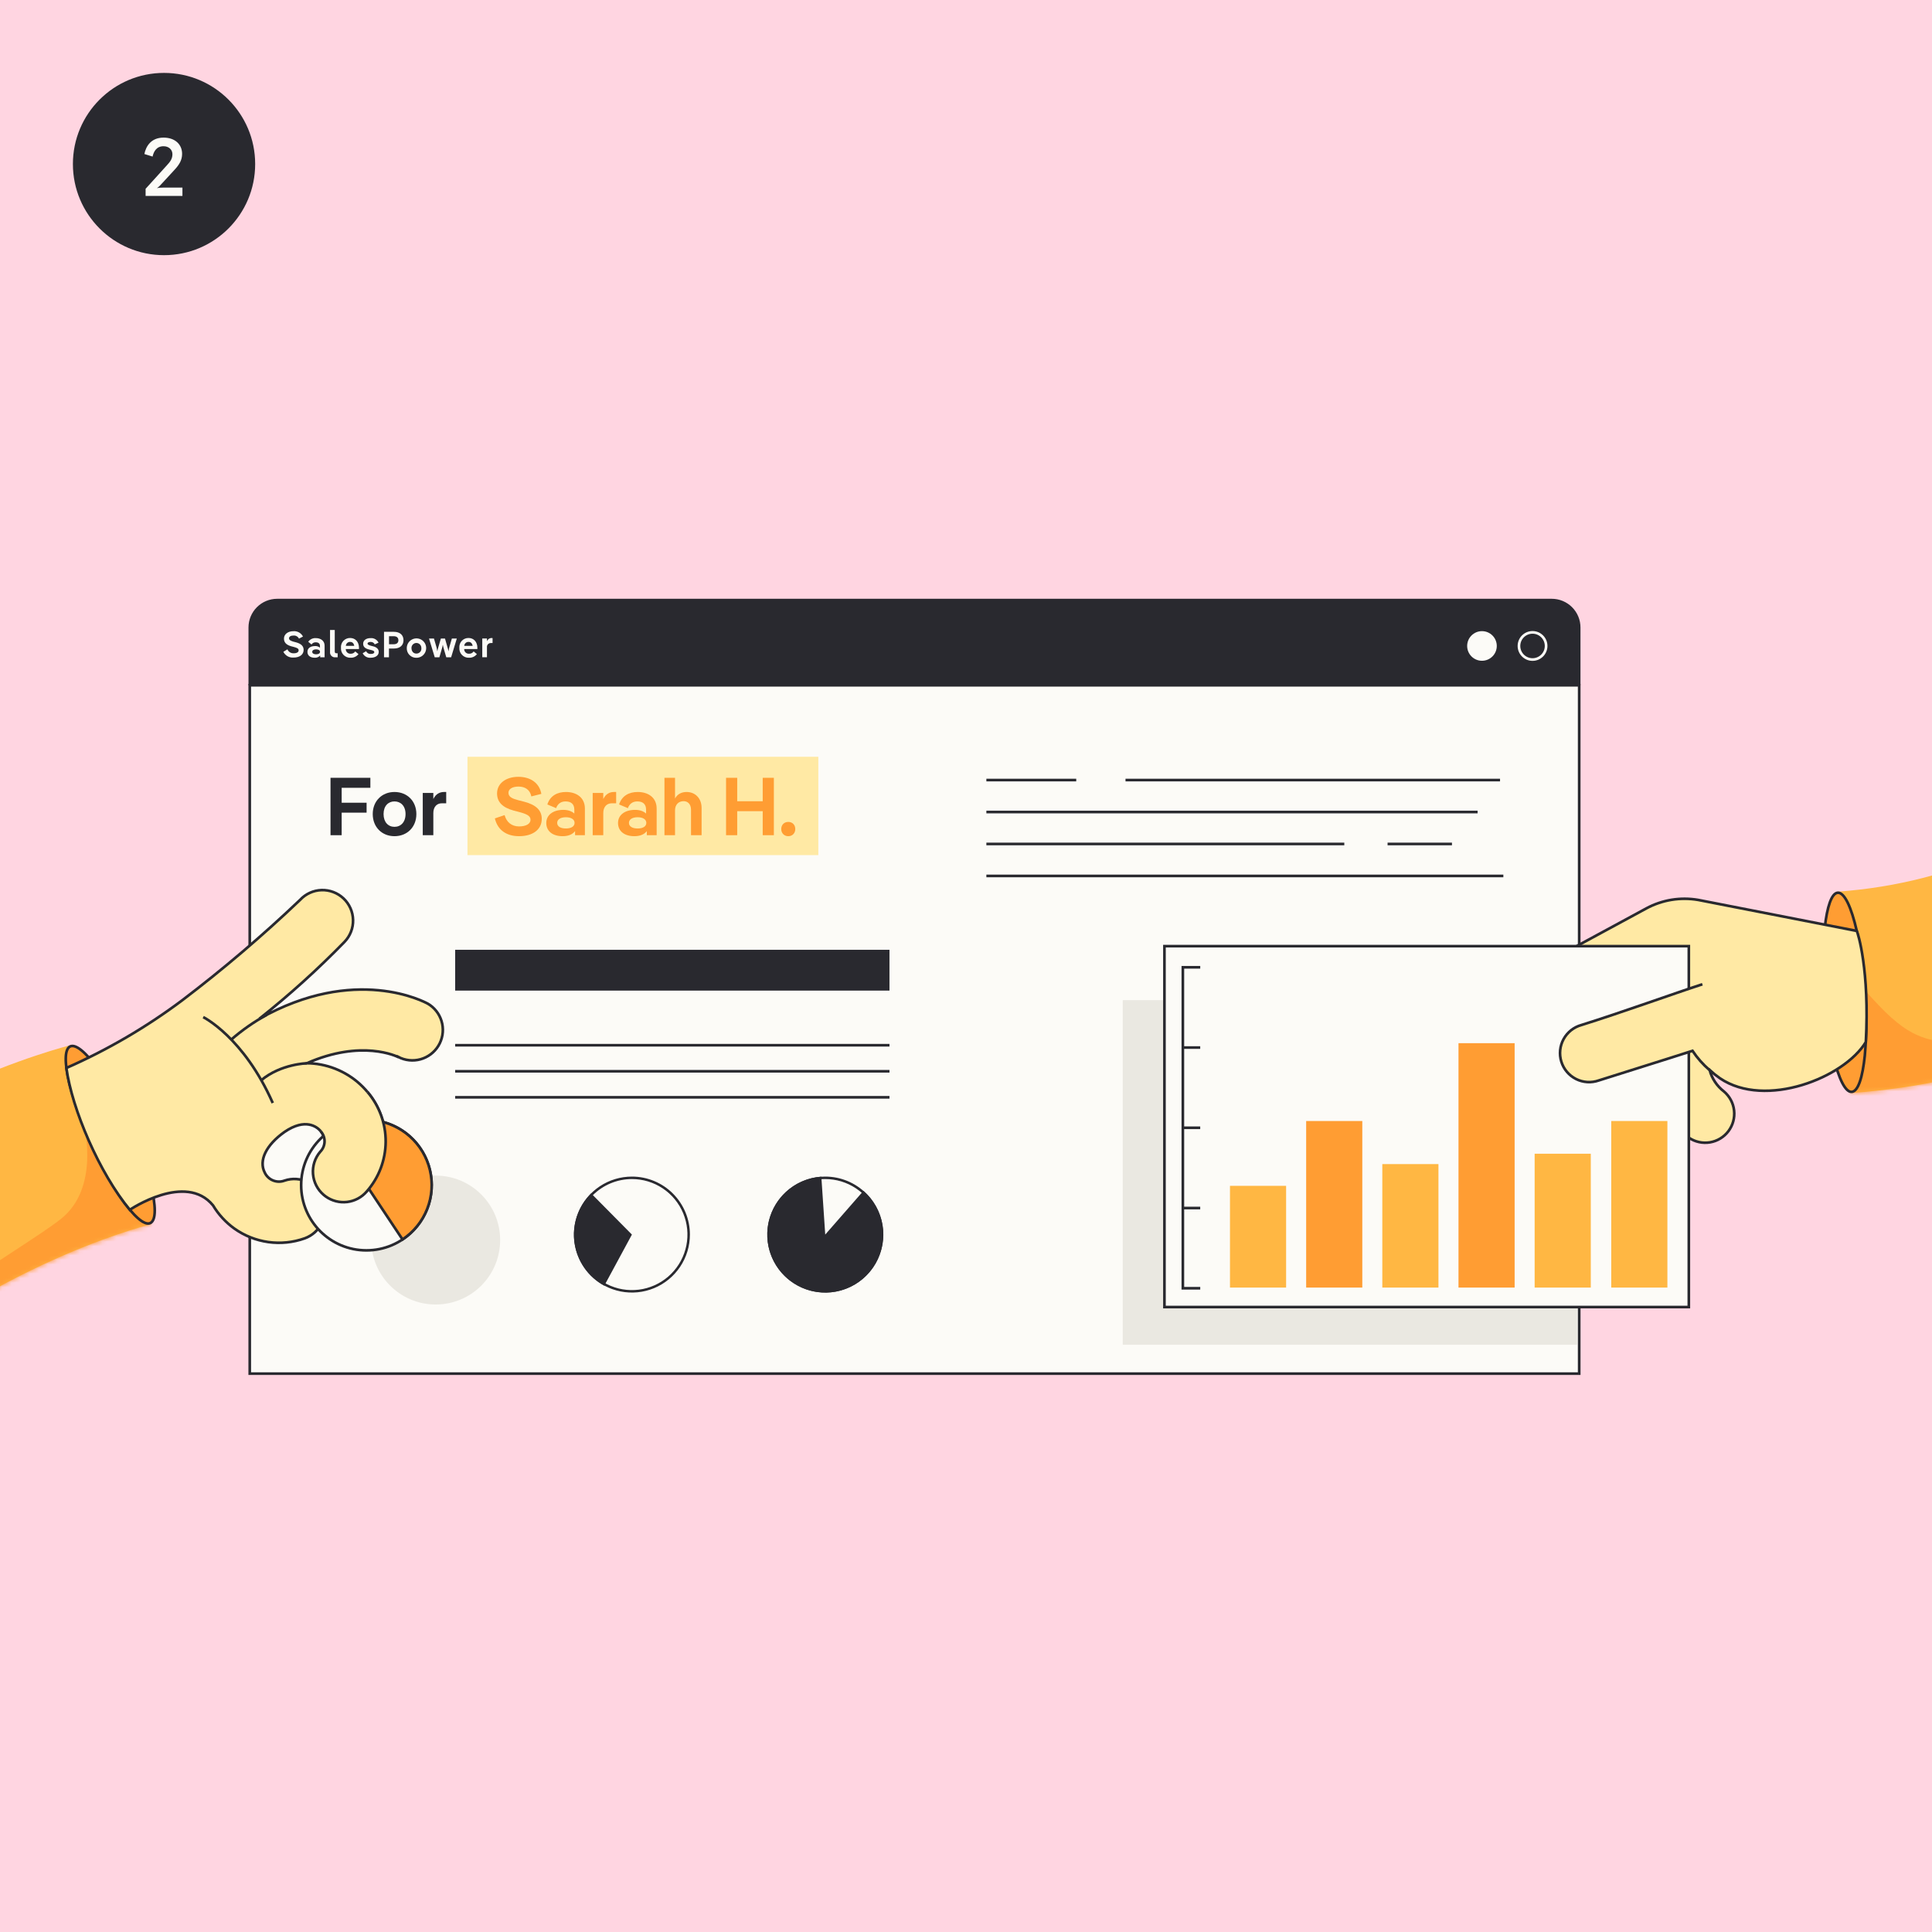 <svg xmlns="http://www.w3.org/2000/svg" fill="none" viewBox="0 0 424 424" height="424" width="424">
<rect x="0" y="0" width="424" height="424" fill="#808080" stroke="none"/>
<g clip-path="url(#clip0_1387_50784)">
<rect fill="#FFD5E1" height="424" width="424"></rect>
<circle fill="#29292F" r="20" cy="36" cx="36"></circle>
<path fill="#FCFBF7" d="M40.037 43V41.164H36.023C35.393 41.164 34.763 41.2 34.529 41.29L34.493 41.236C34.727 41.128 35.177 40.696 35.591 40.21L38.327 37.24C39.353 36.124 39.965 35.134 39.965 33.766C39.965 31.732 38.453 30.202 35.897 30.202C33.143 30.202 32.027 32.11 31.685 33.802L33.485 34.36C33.737 33.244 34.349 32.092 35.897 32.092C37.031 32.092 37.841 32.83 37.841 33.838C37.841 34.846 37.355 35.494 36.635 36.268L31.955 41.434V43H40.037Z"></path>
<path stroke-miterlimit="10" stroke-width="0.583" stroke="#29292F" fill="#FCFBF7" d="M54.81 150.394L54.81 301.459H346.571V150.394L54.81 150.394Z"></path>
<path fill="#EAE8E1" d="M95.617 286.289C103.43 286.289 109.763 279.956 109.763 272.144C109.763 264.332 103.43 257.999 95.617 257.999C87.805 257.999 81.472 264.332 81.472 272.144C81.472 279.956 87.805 286.289 95.617 286.289Z"></path>
<path fill="#29292F" d="M54.805 150.118V137.711C54.808 136.113 55.444 134.581 56.574 133.451C57.705 132.32 59.237 131.684 60.835 131.681H340.553C341.347 131.679 342.133 131.833 342.867 132.135C343.601 132.437 344.269 132.881 344.831 133.441C345.394 134.001 345.84 134.666 346.146 135.399C346.451 136.132 346.609 136.917 346.61 137.711V150.118H54.805Z"></path>
<path fill="#29292F" d="M340.548 131.952C342.075 131.953 343.539 132.561 344.62 133.64C345.701 134.72 346.309 136.184 346.312 137.711V149.847H55.076V137.711C55.077 136.184 55.685 134.72 56.764 133.64C57.844 132.561 59.308 131.953 60.835 131.952H340.548ZM340.548 131.41H60.835C59.164 131.41 57.561 132.074 56.38 133.256C55.198 134.437 54.534 136.04 54.534 137.711V150.388H346.854V137.711C346.854 136.883 346.691 136.063 346.374 135.299C346.057 134.534 345.592 133.839 345.006 133.254C344.421 132.669 343.725 132.205 342.96 131.888C342.195 131.572 341.375 131.41 340.548 131.41Z"></path>
<path stroke-miterlimit="10" stroke-width="0.583" stroke="#29292F" d="M236.192 171.192H216.471"></path>
<path stroke-miterlimit="10" stroke-width="0.583" stroke="#29292F" d="M329.199 171.192H247.008"></path>
<path stroke-miterlimit="10" stroke-width="0.583" stroke="#29292F" d="M324.277 178.208H216.471"></path>
<path stroke-miterlimit="10" stroke-width="0.583" stroke="#29292F" d="M295.022 185.218H216.471"></path>
<path stroke-miterlimit="10" stroke-width="0.583" stroke="#29292F" d="M318.649 185.218H304.52"></path>
<path stroke-miterlimit="10" stroke-width="0.583" stroke="#29292F" d="M329.928 192.234H216.471"></path>
<path fill="#29292F" d="M195.205 208.444H99.893V217.399H195.205V208.444Z"></path>
<path fill="#29292F" d="M138.681 270.942L132.614 282.167C130.865 281.218 129.364 279.873 128.229 278.24C127.094 276.606 126.357 274.729 126.077 272.76C125.798 270.791 125.983 268.783 126.619 266.898C127.254 265.013 128.322 263.303 129.737 261.905L138.681 270.942Z"></path>
<path fill="#29292F" d="M138.682 258.757C141.091 258.757 143.447 259.472 145.451 260.811C147.455 262.15 149.016 264.052 149.938 266.279C150.861 268.505 151.102 270.955 150.632 273.319C150.162 275.682 149.001 277.853 147.297 279.557C145.593 281.261 143.422 282.422 141.059 282.892C138.695 283.362 136.245 283.121 134.019 282.198C131.793 281.276 129.89 279.715 128.551 277.711C127.212 275.707 126.497 273.351 126.497 270.942C126.502 267.711 127.787 264.615 130.071 262.331C132.355 260.047 135.451 258.762 138.682 258.757ZM138.682 258.216C136.165 258.216 133.704 258.962 131.611 260.36C129.519 261.759 127.887 263.746 126.924 266.072C125.961 268.397 125.709 270.956 126.2 273.424C126.691 275.893 127.903 278.16 129.683 279.94C131.463 281.72 133.73 282.932 136.199 283.423C138.667 283.914 141.226 283.662 143.552 282.699C145.877 281.736 147.865 280.105 149.263 278.012C150.661 275.919 151.408 273.459 151.408 270.942C151.408 269.27 151.08 267.615 150.44 266.071C149.801 264.526 148.864 263.123 147.682 261.941C146.5 260.759 145.097 259.822 143.552 259.183C142.008 258.544 140.353 258.215 138.682 258.216Z"></path>
<path fill="#FCFBF7" d="M325.236 145.014C327.031 145.014 328.487 143.558 328.487 141.763C328.487 139.968 327.031 138.512 325.236 138.512C323.441 138.512 321.986 139.968 321.986 141.763C321.986 143.558 323.441 145.014 325.236 145.014Z"></path>
<path stroke-miterlimit="10" stroke-width="0.583" stroke="#FCFBF7" d="M336.333 144.743C337.979 144.743 339.313 143.409 339.313 141.763C339.313 140.117 337.979 138.783 336.333 138.783C334.688 138.783 333.354 140.117 333.354 141.763C333.354 143.409 334.688 144.743 336.333 144.743Z"></path>
<path stroke-miterlimit="10" stroke-width="0.583" stroke="#29292F" d="M195.205 229.388H99.893"></path>
<path stroke-miterlimit="10" stroke-width="0.583" stroke="#29292F" d="M195.205 235.104H99.893"></path>
<path stroke-miterlimit="10" stroke-width="0.583" stroke="#29292F" d="M195.205 240.819H99.893"></path>
<path fill="#EAE8E1" d="M346.105 219.49H246.399V295.115H346.105V219.49Z"></path>
<path fill="#29292F" d="M181.107 270.941L189.499 261.341C191.719 263.278 193.199 265.925 193.686 268.831C194.174 271.737 193.639 274.722 192.172 277.277C190.706 279.833 188.399 281.801 185.644 282.846C182.89 283.892 179.858 283.95 177.065 283.011C174.273 282.072 171.892 280.194 170.329 277.696C168.765 275.199 168.116 272.237 168.492 269.314C168.868 266.392 170.245 263.69 172.389 261.67C174.533 259.649 177.311 258.434 180.251 258.232L181.107 270.941Z"></path>
<path fill="#29292F" d="M181.091 258.757C183.501 258.756 185.857 259.47 187.862 260.808C189.866 262.146 191.429 264.049 192.352 266.275C193.275 268.501 193.517 270.951 193.047 273.315C192.578 275.679 191.418 277.851 189.714 279.555C188.01 281.26 185.839 282.421 183.475 282.891C181.112 283.362 178.662 283.121 176.435 282.199C174.208 281.277 172.305 279.715 170.966 277.711C169.627 275.708 168.912 273.352 168.912 270.942C168.916 267.711 170.201 264.615 172.485 262.331C174.77 260.047 177.866 258.762 181.096 258.757H181.091ZM181.096 258.216C178.58 258.218 176.12 258.966 174.029 260.366C171.938 261.765 170.308 263.753 169.347 266.079C168.385 268.405 168.135 270.963 168.627 273.431C169.119 275.899 170.332 278.165 172.112 279.944C173.893 281.723 176.16 282.934 178.628 283.424C181.097 283.914 183.655 283.661 185.98 282.698C188.304 281.734 190.291 280.103 191.689 278.011C193.087 275.918 193.833 273.458 193.833 270.942C193.834 269.27 193.505 267.615 192.866 266.071C192.227 264.526 191.289 263.123 190.107 261.941C188.926 260.759 187.522 259.822 185.978 259.183C184.434 258.544 182.779 258.215 181.107 258.216H181.096Z"></path>
<path fill="#FFE9A4" d="M179.592 166.082H102.593V187.665H179.592V166.082Z"></path>
<path fill="#29292F" d="M81.282 170.697H72.535V183.295H74.983V178.346H80.454V176.168H74.983V172.892H81.282V170.697Z"></path>
<path fill="#29292F" d="M86.571 183.511C89.343 183.511 91.376 181.531 91.376 178.652C91.376 175.79 89.343 173.81 86.571 173.81C83.835 173.81 81.802 175.79 81.802 178.652C81.802 181.531 83.835 183.511 86.571 183.511ZM86.571 181.459C85.203 181.459 84.177 180.433 84.177 178.652C84.177 176.888 85.203 175.88 86.571 175.88C87.957 175.88 89.001 176.888 89.001 178.652C89.001 180.433 87.957 181.459 86.571 181.459Z"></path>
<path fill="#29292F" d="M97.439 173.81C96.468 173.81 95.622 174.278 95.1 175.358V174.026H92.778V183.295H95.1V178.436C95.1 177.068 95.874 176.294 96.953 176.294H97.925V173.81H97.439Z"></path>
<path fill="#FF9D33" d="M113.91 183.511C117.005 183.511 118.895 181.999 118.895 179.713C118.895 177.842 117.653 176.636 115.062 175.952L113.73 175.61C112.416 175.268 111.588 174.89 111.588 173.99C111.588 173.162 112.416 172.622 113.802 172.622C115.206 172.622 116.321 173.306 116.609 174.782L118.805 174.224C118.373 171.777 116.357 170.481 113.766 170.481C110.976 170.481 109.086 171.974 109.086 174.116C109.086 176.006 110.256 177.194 112.686 177.878L114 178.22C115.656 178.67 116.429 179.065 116.429 179.911C116.429 180.793 115.458 181.369 113.91 181.369C112.254 181.369 111.138 180.379 110.742 178.885L108.601 179.605C109.248 182.323 111.336 183.511 113.91 183.511Z"></path>
<path fill="#FF9D33" d="M124.206 173.81C122.37 173.81 120.75 174.584 120.121 176.546L122.046 177.356C122.388 176.42 123.09 175.88 124.116 175.88C125.322 175.88 126.042 176.456 126.042 177.698V178.544C125.502 178.04 124.692 177.734 123.63 177.734C121.362 177.734 119.887 178.867 119.887 180.613C119.887 182.431 121.308 183.511 123.468 183.511C124.692 183.511 125.646 183.133 126.204 182.395V183.295H128.363V177.464C128.363 174.962 126.438 173.81 124.206 173.81ZM124.188 181.819C123.054 181.819 122.28 181.387 122.28 180.595C122.28 179.803 123.054 179.353 124.188 179.353C125.322 179.353 126.096 179.803 126.096 180.595C126.096 181.387 125.322 181.819 124.188 181.819Z"></path>
<path fill="#FF9D33" d="M134.735 173.81C133.763 173.81 132.917 174.278 132.395 175.358V174.026H130.073V183.295H132.395V178.436C132.395 177.068 133.169 176.294 134.249 176.294H135.221V173.81H134.735Z"></path>
<path fill="#FF9D33" d="M139.954 173.81C138.118 173.81 136.498 174.584 135.868 176.546L137.794 177.356C138.136 176.42 138.838 175.88 139.864 175.88C141.07 175.88 141.789 176.456 141.789 177.698V178.544C141.249 178.04 140.44 177.734 139.378 177.734C137.11 177.734 135.634 178.867 135.634 180.613C135.634 182.431 137.056 183.511 139.216 183.511C140.44 183.511 141.393 183.133 141.951 182.395V183.295H144.111V177.464C144.111 174.962 142.185 173.81 139.954 173.81ZM139.936 181.819C138.802 181.819 138.028 181.387 138.028 180.595C138.028 179.803 138.802 179.353 139.936 179.353C141.07 179.353 141.843 179.803 141.843 180.595C141.843 181.387 141.07 181.819 139.936 181.819Z"></path>
<path fill="#FF9D33" d="M150.68 173.81C149.637 173.81 148.701 174.224 148.143 175.232V170.697H145.821V183.295H148.143V177.842C148.143 176.564 148.935 175.826 150.033 175.826C150.968 175.826 151.652 176.51 151.652 177.716V183.295H153.974V177.32C153.974 175.196 152.57 173.81 150.68 173.81Z"></path>
<path fill="#FF9D33" d="M167.386 175.844H161.789V170.697H159.341V183.295H161.789V178.022H167.386V183.295H169.833V170.697H167.386V175.844Z"></path>
<path fill="#FF9D33" d="M173.003 183.511C173.903 183.511 174.533 182.845 174.533 181.945C174.533 181.027 173.903 180.379 173.003 180.379C172.085 180.379 171.455 181.027 171.455 181.945C171.455 182.845 172.085 183.511 173.003 183.511Z"></path>
<path fill="#FCFBF7" d="M62.186 143.047L63.08 142.506C63.193 142.774 63.385 143.001 63.631 143.156C63.877 143.311 64.165 143.386 64.456 143.373C65.144 143.373 65.539 143.118 65.539 142.722C65.539 142.327 65.203 142.181 64.456 141.975L63.871 141.823C62.825 141.514 62.321 140.989 62.321 140.149C62.321 139.201 63.161 138.524 64.396 138.524C64.823 138.491 65.249 138.585 65.622 138.794C65.996 139.003 66.298 139.318 66.493 139.699L65.615 140.154C65.506 139.934 65.333 139.751 65.118 139.63C64.904 139.509 64.658 139.456 64.412 139.477C63.8 139.477 63.432 139.716 63.432 140.084C63.432 140.452 63.784 140.626 64.342 140.805L64.927 140.956C66.087 141.26 66.634 141.796 66.634 142.625C66.634 143.638 65.794 144.31 64.423 144.31C63.967 144.346 63.51 144.246 63.112 144.021C62.713 143.796 62.391 143.457 62.186 143.047Z"></path>
<path fill="#FCFBF7" d="M71.237 141.687V144.255H70.268V143.86C70.116 144.028 69.928 144.16 69.718 144.245C69.507 144.329 69.28 144.364 69.054 144.347C68.095 144.347 67.472 143.871 67.472 143.063C67.472 142.256 68.128 141.785 69.135 141.785C69.529 141.759 69.918 141.887 70.219 142.142V141.769C70.219 141.227 69.867 140.961 69.293 140.961C69.11 140.951 68.927 140.99 68.764 141.074C68.602 141.158 68.464 141.283 68.366 141.438L67.645 140.848C67.831 140.579 68.084 140.363 68.378 140.221C68.673 140.08 68.999 140.017 69.325 140.04C70.311 140.04 71.237 140.577 71.237 141.687ZM70.23 143.053C70.23 142.7 69.878 142.511 69.379 142.511C68.881 142.511 68.523 142.706 68.523 143.053C68.523 143.399 68.875 143.594 69.379 143.594C69.883 143.594 70.23 143.405 70.23 143.053Z"></path>
<path fill="#FCFBF7" d="M73.623 144.255C73.459 144.273 73.294 144.254 73.14 144.198C72.985 144.143 72.845 144.053 72.73 143.936C72.615 143.819 72.529 143.677 72.477 143.521C72.425 143.365 72.409 143.199 72.431 143.037V138.258H73.466V142.977C73.466 143.232 73.574 143.367 73.823 143.367H74.105V144.255H73.623Z"></path>
<path fill="#FCFBF7" d="M78.778 142.446H75.885C75.882 142.584 75.907 142.72 75.96 142.848C76.012 142.975 76.089 143.091 76.188 143.187C76.287 143.283 76.404 143.357 76.533 143.406C76.661 143.455 76.799 143.477 76.936 143.47C77.136 143.482 77.336 143.442 77.515 143.354C77.695 143.266 77.848 143.132 77.96 142.966L78.675 143.551C78.47 143.813 78.205 144.021 77.902 144.16C77.6 144.298 77.269 144.363 76.936 144.347C76.651 144.36 76.367 144.311 76.102 144.206C75.836 144.101 75.596 143.94 75.397 143.736C75.198 143.531 75.045 143.287 74.947 143.019C74.849 142.751 74.809 142.465 74.829 142.18C74.804 141.902 74.837 141.622 74.928 141.358C75.018 141.094 75.163 140.852 75.353 140.647C75.543 140.443 75.774 140.281 76.031 140.172C76.288 140.062 76.565 140.008 76.844 140.013C77.987 140.013 78.784 140.875 78.784 142.18C78.784 142.262 78.784 142.392 78.778 142.446ZM75.902 141.742H77.744C77.635 141.135 77.299 140.875 76.844 140.875C76.605 140.866 76.371 140.952 76.195 141.114C76.018 141.277 75.913 141.502 75.902 141.742Z"></path>
<path fill="#FCFBF7" d="M79.594 143.356L80.353 142.917C80.441 143.111 80.586 143.273 80.769 143.381C80.953 143.488 81.165 143.537 81.377 143.519C81.859 143.519 82.146 143.367 82.146 143.118C82.146 142.869 81.924 142.777 81.42 142.647L81.019 142.549C80.093 142.322 79.697 141.921 79.697 141.271C79.697 140.539 80.337 140.041 81.323 140.041C81.681 140.011 82.04 140.09 82.352 140.268C82.664 140.446 82.915 140.714 83.073 141.038L82.249 141.422C82.166 141.25 82.034 141.106 81.869 141.01C81.704 140.913 81.513 140.868 81.323 140.88C80.906 140.88 80.656 141.038 80.656 141.249C80.656 141.46 80.954 141.606 81.409 141.72L81.816 141.823C82.683 142.029 83.116 142.446 83.116 143.069C83.116 143.828 82.417 144.348 81.361 144.348C81 144.383 80.638 144.307 80.322 144.129C80.006 143.952 79.752 143.682 79.594 143.356Z"></path>
<path fill="#FCFBF7" d="M88.552 140.506C88.552 141.622 87.782 142.327 86.444 142.327H85.361V144.255H84.277V138.659H86.444C87.782 138.659 88.552 139.379 88.552 140.506ZM86.385 141.389C87.04 141.389 87.43 141.097 87.43 140.506C87.43 139.916 87.04 139.623 86.385 139.623H85.377V141.389H86.385Z"></path>
<path fill="#FCFBF7" d="M89.272 142.191C89.28 141.772 89.411 141.363 89.65 141.018C89.889 140.673 90.225 140.406 90.615 140.251C91.005 140.096 91.433 140.059 91.844 140.147C92.254 140.234 92.63 140.441 92.924 140.741C93.217 141.041 93.415 141.422 93.493 141.834C93.571 142.247 93.525 142.673 93.362 143.06C93.198 143.447 92.923 143.776 92.573 144.007C92.222 144.238 91.811 144.361 91.391 144.358C91.106 144.367 90.823 144.317 90.558 144.21C90.294 144.104 90.055 143.943 89.856 143.74C89.657 143.536 89.502 143.293 89.402 143.027C89.301 142.76 89.257 142.476 89.272 142.191ZM92.469 142.191C92.469 141.904 92.355 141.628 92.151 141.425C91.948 141.222 91.673 141.108 91.385 141.108C91.098 141.108 90.822 141.222 90.619 141.425C90.416 141.628 90.302 141.904 90.302 142.191C90.302 142.982 90.757 143.437 91.385 143.437C91.542 143.439 91.698 143.407 91.841 143.343C91.984 143.278 92.112 143.183 92.215 143.065C92.318 142.946 92.394 142.807 92.438 142.656C92.482 142.505 92.492 142.347 92.469 142.191Z"></path>
<path fill="#FCFBF7" d="M98.191 142.002C98.293 142.286 98.365 142.58 98.408 142.879H98.44C98.481 142.579 98.542 142.282 98.625 141.991L99.166 140.138H100.25L99.004 144.255H97.942L97.4 142.397C97.312 142.121 97.245 141.838 97.2 141.552H97.167C97.122 141.838 97.055 142.121 96.967 142.397L96.425 144.255H95.412L94.155 140.138H95.239L95.78 142.002C95.858 142.292 95.918 142.587 95.959 142.885H95.986C96.038 142.587 96.112 142.294 96.208 142.007L96.75 140.138H97.66L98.191 142.002Z"></path>
<path fill="#FCFBF7" d="M104.761 142.446H101.868C101.865 142.584 101.891 142.72 101.943 142.848C101.995 142.975 102.072 143.091 102.171 143.187C102.27 143.283 102.387 143.357 102.516 143.406C102.645 143.455 102.782 143.477 102.919 143.47C103.119 143.482 103.319 143.442 103.498 143.353C103.678 143.265 103.831 143.132 103.943 142.966L104.659 143.551C104.453 143.813 104.188 144.021 103.885 144.16C103.583 144.298 103.252 144.363 102.919 144.347C102.634 144.36 102.35 144.311 102.085 144.206C101.82 144.101 101.58 143.94 101.381 143.736C101.182 143.531 101.028 143.287 100.93 143.019C100.832 142.751 100.792 142.465 100.812 142.18C100.787 141.902 100.821 141.622 100.911 141.358C101.001 141.094 101.146 140.852 101.336 140.647C101.526 140.443 101.757 140.281 102.014 140.172C102.271 140.062 102.548 140.008 102.827 140.013C103.971 140.013 104.767 140.875 104.767 142.18C104.767 142.262 104.767 142.392 104.761 142.446ZM101.885 141.742H103.727C103.618 141.135 103.282 140.875 102.827 140.875C102.588 140.866 102.354 140.952 102.178 141.114C102.001 141.277 101.896 141.502 101.885 141.742Z"></path>
<path fill="#FCFBF7" d="M108.099 140.04V141.124H107.692C107.574 141.124 107.456 141.15 107.348 141.199C107.24 141.249 107.144 141.321 107.066 141.411C106.988 141.501 106.93 141.606 106.896 141.72C106.862 141.834 106.853 141.954 106.869 142.072V144.239H105.84V140.121H106.869V140.712C106.95 140.504 107.094 140.326 107.28 140.203C107.466 140.08 107.686 140.017 107.909 140.024L108.099 140.04Z"></path>
<path fill="#FFB743" d="M406.361 239.871L403.305 195.685C507.914 188.203 533.637 37.528 533.87 36L576.61 42.929C576.307 44.793 568.917 89.201 545.399 135.175C512.682 199.174 464.579 235.71 406.361 239.871Z"></path>
<mask height="204" width="174" y="36" x="403" maskUnits="userSpaceOnUse" style="mask-type:alpha" id="mask0_1387_50784">
<path fill="#FF9DBE" d="M406.361 239.871L403.305 195.685C507.915 188.203 533.638 37.528 533.87 36L576.61 42.929C576.307 44.793 568.917 89.201 545.399 135.175C512.682 199.174 464.579 235.71 406.361 239.871Z"></path>
</mask>
<g mask="url(#mask0_1387_50784)">
<path fill="#FF9D33" d="M409.32 217.361C417.831 227.031 421.547 228.868 431.695 228.938C441.842 229.009 469.792 221.895 491.722 204.77C491.722 204.77 449.806 246.589 404.85 244.611L409.32 217.361Z"></path>
</g>
<path stroke-miterlimit="10" stroke-width="0.583" stroke="#29292F" fill="#FF9D33" d="M402.353 231.842C403.523 236.718 404.997 239.752 406.4 239.622C407.803 239.492 408.767 236.42 409.255 231.658C409.673 226.902 409.694 222.12 409.32 217.361C409.035 212.977 408.425 208.62 407.494 204.326C406.302 199.098 404.785 195.788 403.295 195.923C401.963 196.043 400.971 198.995 400.473 203.578C400.019 208.442 399.986 213.337 400.375 218.206C400.67 222.797 401.332 227.357 402.353 231.842Z"></path>
<path stroke-miterlimit="10" stroke-width="0.583" stroke="#29292F" d="M366.422 219.094C368.432 219.132 369.087 220.72 367.782 223.261C366.476 225.802 364.379 224.214 364.379 224.214"></path>
<path stroke-miterlimit="10" stroke-width="0.583" stroke="#29292F" fill="#FFE9A4" d="M409.48 228.684C410.331 212.929 407.725 204.695 407.492 204.304L372.684 197.5C368.79 196.83 364.785 197.485 361.307 199.358L345.525 207.907C344.074 208.73 343.002 210.089 342.541 211.692C342.08 213.295 342.266 215.016 343.058 216.484C343.851 217.952 345.187 219.051 346.781 219.545C348.374 220.039 350.098 219.889 351.582 219.127L367.38 210.594C368.118 210.201 368.944 210.002 369.78 210.015C369.096 211.576 368.599 213.212 368.301 214.89L367.889 215.508C366.614 214.943 365.19 214.813 363.833 215.136C362.477 215.458 361.264 216.217 360.38 217.296C357.627 220.847 355.444 224.806 353.912 229.031C350.434 238.576 351.019 247.841 355.607 255.815C356.473 257.234 357.859 258.259 359.47 258.671C361.08 259.083 362.788 258.85 364.229 258.021C365.67 257.193 366.73 255.834 367.184 254.235C367.639 252.636 367.45 250.923 366.659 249.46C365.408 247.286 364.667 244.855 364.492 242.353C365.896 245.015 367.813 247.374 370.132 249.292C370.305 249.439 370.486 249.577 370.674 249.704C372.027 250.613 373.677 250.969 375.285 250.699C376.893 250.429 378.336 249.553 379.318 248.252C380.3 246.951 380.747 245.323 380.566 243.703C380.385 242.083 379.59 240.593 378.345 239.541C376.806 238.358 375.698 236.702 375.192 234.827C375.917 235.487 376.684 236.099 377.489 236.659C387.436 243.366 404.745 236.55 409.48 228.684Z"></path>
<path stroke-miterlimit="10" stroke-width="0.583" stroke="#29292F" d="M365.771 232.416C365.771 232.416 363.604 235.938 364.558 243.214"></path>
<path stroke-miterlimit="10" stroke-width="0.583" stroke="#29292F" fill="#FCFBF7" d="M370.632 207.642H255.55V286.848H370.632V207.642Z"></path>
<path fill="#FF9D33" d="M298.973 246.02H286.653V282.573H298.973V246.02Z"></path>
<path fill="#FFB743" d="M365.928 246.02H353.608V282.573H365.928V246.02Z"></path>
<path fill="#FFB743" d="M315.684 255.474H303.365V282.573H315.684V255.474Z"></path>
<path fill="#FFB743" d="M282.252 260.247H269.933V282.573H282.252V260.247Z"></path>
<path fill="#FF9D33" d="M332.405 228.938H320.085V282.573H332.405V228.938Z"></path>
<path fill="#FFB743" d="M349.116 253.199H336.797V282.573H349.116V253.199Z"></path>
<path stroke-miterlimit="10" stroke-width="0.583" stroke="#29292F" d="M259.592 229.897H263.401"></path>
<path stroke-miterlimit="10" stroke-width="0.583" stroke="#29292F" d="M259.592 247.505H263.401"></path>
<path stroke-miterlimit="10" stroke-width="0.583" stroke="#29292F" d="M259.592 265.118H263.401"></path>
<path stroke-miterlimit="10" stroke-width="0.583" stroke="#29292F" d="M263.406 282.724H259.592V212.284H263.406"></path>
<path fill="#FFE9A4" d="M375.171 234.832C373.741 233.603 372.486 232.185 371.439 230.617L366.563 232.172C358.799 234.637 350.922 237.102 350.852 237.124C350.044 237.407 349.187 237.525 348.333 237.47C347.478 237.415 346.644 237.188 345.879 236.804C345.114 236.419 344.434 235.885 343.88 235.232C343.326 234.579 342.909 233.821 342.655 233.004C342.4 232.186 342.312 231.326 342.397 230.474C342.482 229.622 342.738 228.796 343.149 228.045C343.56 227.294 344.118 226.633 344.79 226.102C345.462 225.572 346.234 225.182 347.059 224.956C355.923 222.182 367.516 217.983 373.606 216.011"></path>
<path stroke-miterlimit="10" stroke-width="0.583" stroke="#29292F" d="M375.171 234.832C373.741 233.603 372.486 232.185 371.439 230.617L366.563 232.172C358.799 234.637 350.922 237.102 350.852 237.124C350.044 237.407 349.187 237.525 348.333 237.47C347.478 237.415 346.644 237.188 345.879 236.804C345.114 236.419 344.434 235.885 343.88 235.232C343.326 234.579 342.909 233.821 342.655 233.004C342.4 232.186 342.312 231.326 342.397 230.474C342.482 229.622 342.738 228.796 343.149 228.045C343.56 227.294 344.118 226.633 344.79 226.102C345.462 225.572 346.234 225.182 347.059 224.956C355.923 222.182 367.516 217.983 373.606 216.011"></path>
<path fill="#FFB743" d="M-134.675 476.991C-152.417 270.828 13.812 229.773 15.529 229.372L33.148 268.688C27.73 270.015 -106.004 305.187 -91.539 473.28L-134.675 476.991Z"></path>
<mask height="248" width="170" y="229" x="-136" maskUnits="userSpaceOnUse" style="mask-type:alpha" id="mask1_1387_50784">
<path fill="#FF9DBE" d="M-134.675 476.991C-152.417 270.828 13.812 229.773 15.529 229.372L33.148 268.688C27.73 270.015 -106.004 305.187 -91.539 473.28L-134.675 476.991Z"></path>
</mask>
<g mask="url(#mask1_1387_50784)">
<path fill="#FF9D33" d="M18.478 247.245C18.478 247.245 21.908 260.757 13.364 267.512C4.392 274.61 -26.727 291.101 -41.934 313.432L38.437 272.762L18.478 247.245Z"></path>
</g>
<path stroke-miterlimit="10" stroke-width="0.583" stroke="#29292F" fill="#FF9D33" d="M26.504 262.853C29.261 266.851 31.71 269.062 33.005 268.406C34.3 267.751 34.224 264.565 33.102 260.025C31.921 255.537 30.344 251.162 28.389 246.953C26.646 243.055 24.593 239.303 22.251 235.733C19.347 231.399 16.747 228.982 15.376 229.665C14.13 230.288 14.157 233.371 15.213 237.753C16.398 242.352 18.003 246.831 20.008 251.135C21.834 255.22 24.007 259.14 26.504 262.853Z"></path>
<path fill="#FFE9A4" d="M80.221 239.156C77.27 235.879 73.196 233.828 68.806 233.408C68.324 233.359 67.847 233.338 67.365 233.332C79.403 228.045 87.101 231.831 87.497 232.037L87.399 231.983V231.951C88.901 232.738 90.646 232.924 92.281 232.473C93.915 232.022 95.317 230.966 96.203 229.52C97.089 228.074 97.392 226.345 97.051 224.684C96.71 223.023 95.75 221.554 94.367 220.574C94.22 220.471 94.074 220.379 93.922 220.292C93.218 219.896 77.989 211.683 56.909 223.591C63.5 218.369 69.747 212.727 75.611 206.699C76.225 206.061 76.707 205.307 77.029 204.481C77.351 203.655 77.506 202.774 77.485 201.888C77.463 201.002 77.267 200.129 76.907 199.319C76.546 198.509 76.029 197.779 75.385 197.171C74.74 196.562 73.982 196.087 73.153 195.774C72.324 195.46 71.441 195.314 70.555 195.343C69.67 195.373 68.799 195.578 67.992 195.946C67.186 196.314 66.461 196.839 65.859 197.489C57.647 205.314 49.005 212.675 39.973 219.539C32.097 225.438 23.573 230.417 14.565 234.378C15.784 243.425 21.83 257.484 28.493 265.502C28.493 265.502 40.754 257.202 46.751 264.538C47.942 266.525 49.526 268.248 51.405 269.603C53.618 271.183 56.18 272.205 58.873 272.582C61.566 272.96 64.31 272.681 66.872 271.77C68.536 271.171 69.896 269.94 70.657 268.344C71.418 266.748 71.519 264.917 70.938 263.247C70.356 261.577 69.139 260.204 67.551 259.426C65.963 258.649 64.132 258.529 62.457 259.093C61.641 259.406 60.737 259.398 59.928 259.07C59.118 258.742 58.463 258.119 58.095 257.327C56.736 254.699 58.399 251.286 62.429 248.426C67.078 245.246 69.592 247.38 70.253 248.111C70.857 248.731 71.196 249.562 71.196 250.428C71.196 251.293 70.857 252.124 70.253 252.744C69.097 254.097 68.527 255.853 68.666 257.627C68.805 259.4 69.643 261.046 70.995 262.203C71.141 262.327 71.293 262.447 71.445 262.555C72.809 263.536 74.492 263.969 76.16 263.768C77.829 263.567 79.361 262.748 80.454 261.471C83.155 258.369 84.623 254.383 84.58 250.269C84.537 246.156 82.986 242.202 80.221 239.156Z"></path>
<path stroke-miterlimit="10" stroke-width="0.583" stroke="#29292F" d="M80.221 239.156C77.27 235.879 73.196 233.828 68.806 233.408C68.324 233.359 67.847 233.338 67.365 233.332C79.403 228.045 87.101 231.831 87.497 232.037L87.399 231.983V231.951C88.901 232.738 90.646 232.924 92.281 232.473C93.915 232.022 95.317 230.966 96.203 229.52C97.089 228.074 97.392 226.345 97.051 224.684C96.71 223.023 95.75 221.554 94.367 220.574C94.22 220.471 94.074 220.379 93.922 220.292C93.218 219.896 77.989 211.683 56.909 223.591C63.5 218.369 69.747 212.727 75.611 206.699C76.225 206.061 76.707 205.307 77.029 204.481C77.351 203.655 77.506 202.774 77.485 201.888C77.463 201.002 77.267 200.129 76.907 199.319C76.546 198.509 76.029 197.779 75.385 197.171C74.74 196.562 73.982 196.087 73.153 195.774C72.324 195.46 71.441 195.314 70.555 195.343C69.67 195.373 68.799 195.578 67.992 195.946C67.186 196.314 66.461 196.839 65.859 197.489C57.647 205.314 49.005 212.675 39.973 219.539C32.097 225.438 23.573 230.417 14.565 234.378C15.784 243.425 21.83 257.484 28.493 265.502C28.493 265.502 40.754 257.202 46.751 264.538C47.942 266.525 49.526 268.248 51.405 269.603C53.618 271.183 56.18 272.205 58.873 272.582C61.566 272.96 64.31 272.681 66.872 271.77C68.536 271.171 69.896 269.94 70.657 268.344C71.418 266.748 71.519 264.917 70.938 263.247C70.356 261.577 69.139 260.204 67.551 259.426C65.963 258.649 64.132 258.529 62.457 259.093C61.641 259.406 60.737 259.398 59.928 259.07C59.118 258.742 58.463 258.119 58.095 257.327C56.736 254.699 58.399 251.286 62.429 248.426C67.078 245.246 69.592 247.38 70.253 248.111C70.857 248.731 71.196 249.562 71.196 250.428C71.196 251.293 70.857 252.124 70.253 252.744C69.097 254.097 68.527 255.853 68.666 257.627C68.805 259.4 69.643 261.046 70.995 262.203C71.141 262.327 71.293 262.447 71.445 262.555C72.809 263.536 74.492 263.969 76.16 263.768C77.829 263.567 79.361 262.748 80.454 261.471C83.155 258.369 84.623 254.383 84.58 250.269C84.537 246.156 82.986 242.202 80.221 239.156V239.156Z"></path>
<path stroke-miterlimit="10" stroke-width="0.583" stroke="#29292F" d="M58.557 222.703C55.738 224.25 53.095 226.097 50.674 228.213"></path>
<path stroke-miterlimit="10" stroke-width="0.583" stroke="#29292F" d="M67.365 233.348C67.365 233.348 61.655 233.473 57.348 237.059"></path>
<path stroke-miterlimit="10" stroke-width="0.583" stroke="#29292F" d="M44.599 223.218C44.599 223.218 53.468 227.595 59.861 242.066"></path>
<path stroke-miterlimit="10" stroke-width="0.583" stroke="#29292F" fill="#FCFBF7" d="M80.41 274.409C88.318 274.409 94.729 267.998 94.729 260.09C94.729 252.182 88.318 245.771 80.41 245.771C72.502 245.771 66.091 252.182 66.091 260.09C66.091 267.998 72.502 274.409 80.41 274.409Z"></path>
<path stroke-width="0.583" stroke="#29292F" fill="#FF9D33" d="M82.073 245.869L80.41 260.09L88.336 272.009C90.782 270.388 92.67 268.055 93.745 265.325C94.82 262.596 95.03 259.602 94.346 256.749C93.663 253.896 92.119 251.322 89.923 249.376C87.728 247.43 84.988 246.205 82.073 245.869Z"></path>
<path fill="#FFE9A4" d="M80.66 239.66C83.26 242.712 84.673 246.598 84.641 250.607C84.608 254.616 83.131 258.479 80.482 261.488C79.389 262.764 77.856 263.584 76.188 263.785C74.52 263.985 72.837 263.552 71.472 262.571C71.32 262.463 71.169 262.344 71.022 262.219C69.671 261.063 68.833 259.417 68.694 257.643C68.555 255.869 69.125 254.113 70.28 252.76C70.875 252.164 71.215 251.361 71.229 250.519C71.243 249.677 70.93 248.863 70.356 248.247"></path>
<path stroke-miterlimit="10" stroke-width="0.583" stroke="#29292F" d="M80.66 239.66C83.26 242.712 84.673 246.598 84.641 250.607C84.608 254.616 83.131 258.479 80.482 261.488C79.389 262.764 77.856 263.584 76.188 263.785C74.52 263.985 72.837 263.552 71.472 262.571C71.32 262.463 71.169 262.344 71.022 262.219C69.671 261.063 68.833 259.417 68.694 257.643C68.555 255.869 69.125 254.113 70.28 252.76C70.875 252.164 71.215 251.361 71.229 250.519C71.243 249.677 70.93 248.863 70.356 248.247"></path>
</g>
<defs>
<clipPath id="clip0_1387_50784">
<rect fill="white" height="424" width="424"></rect>
</clipPath>
</defs>
</svg>
